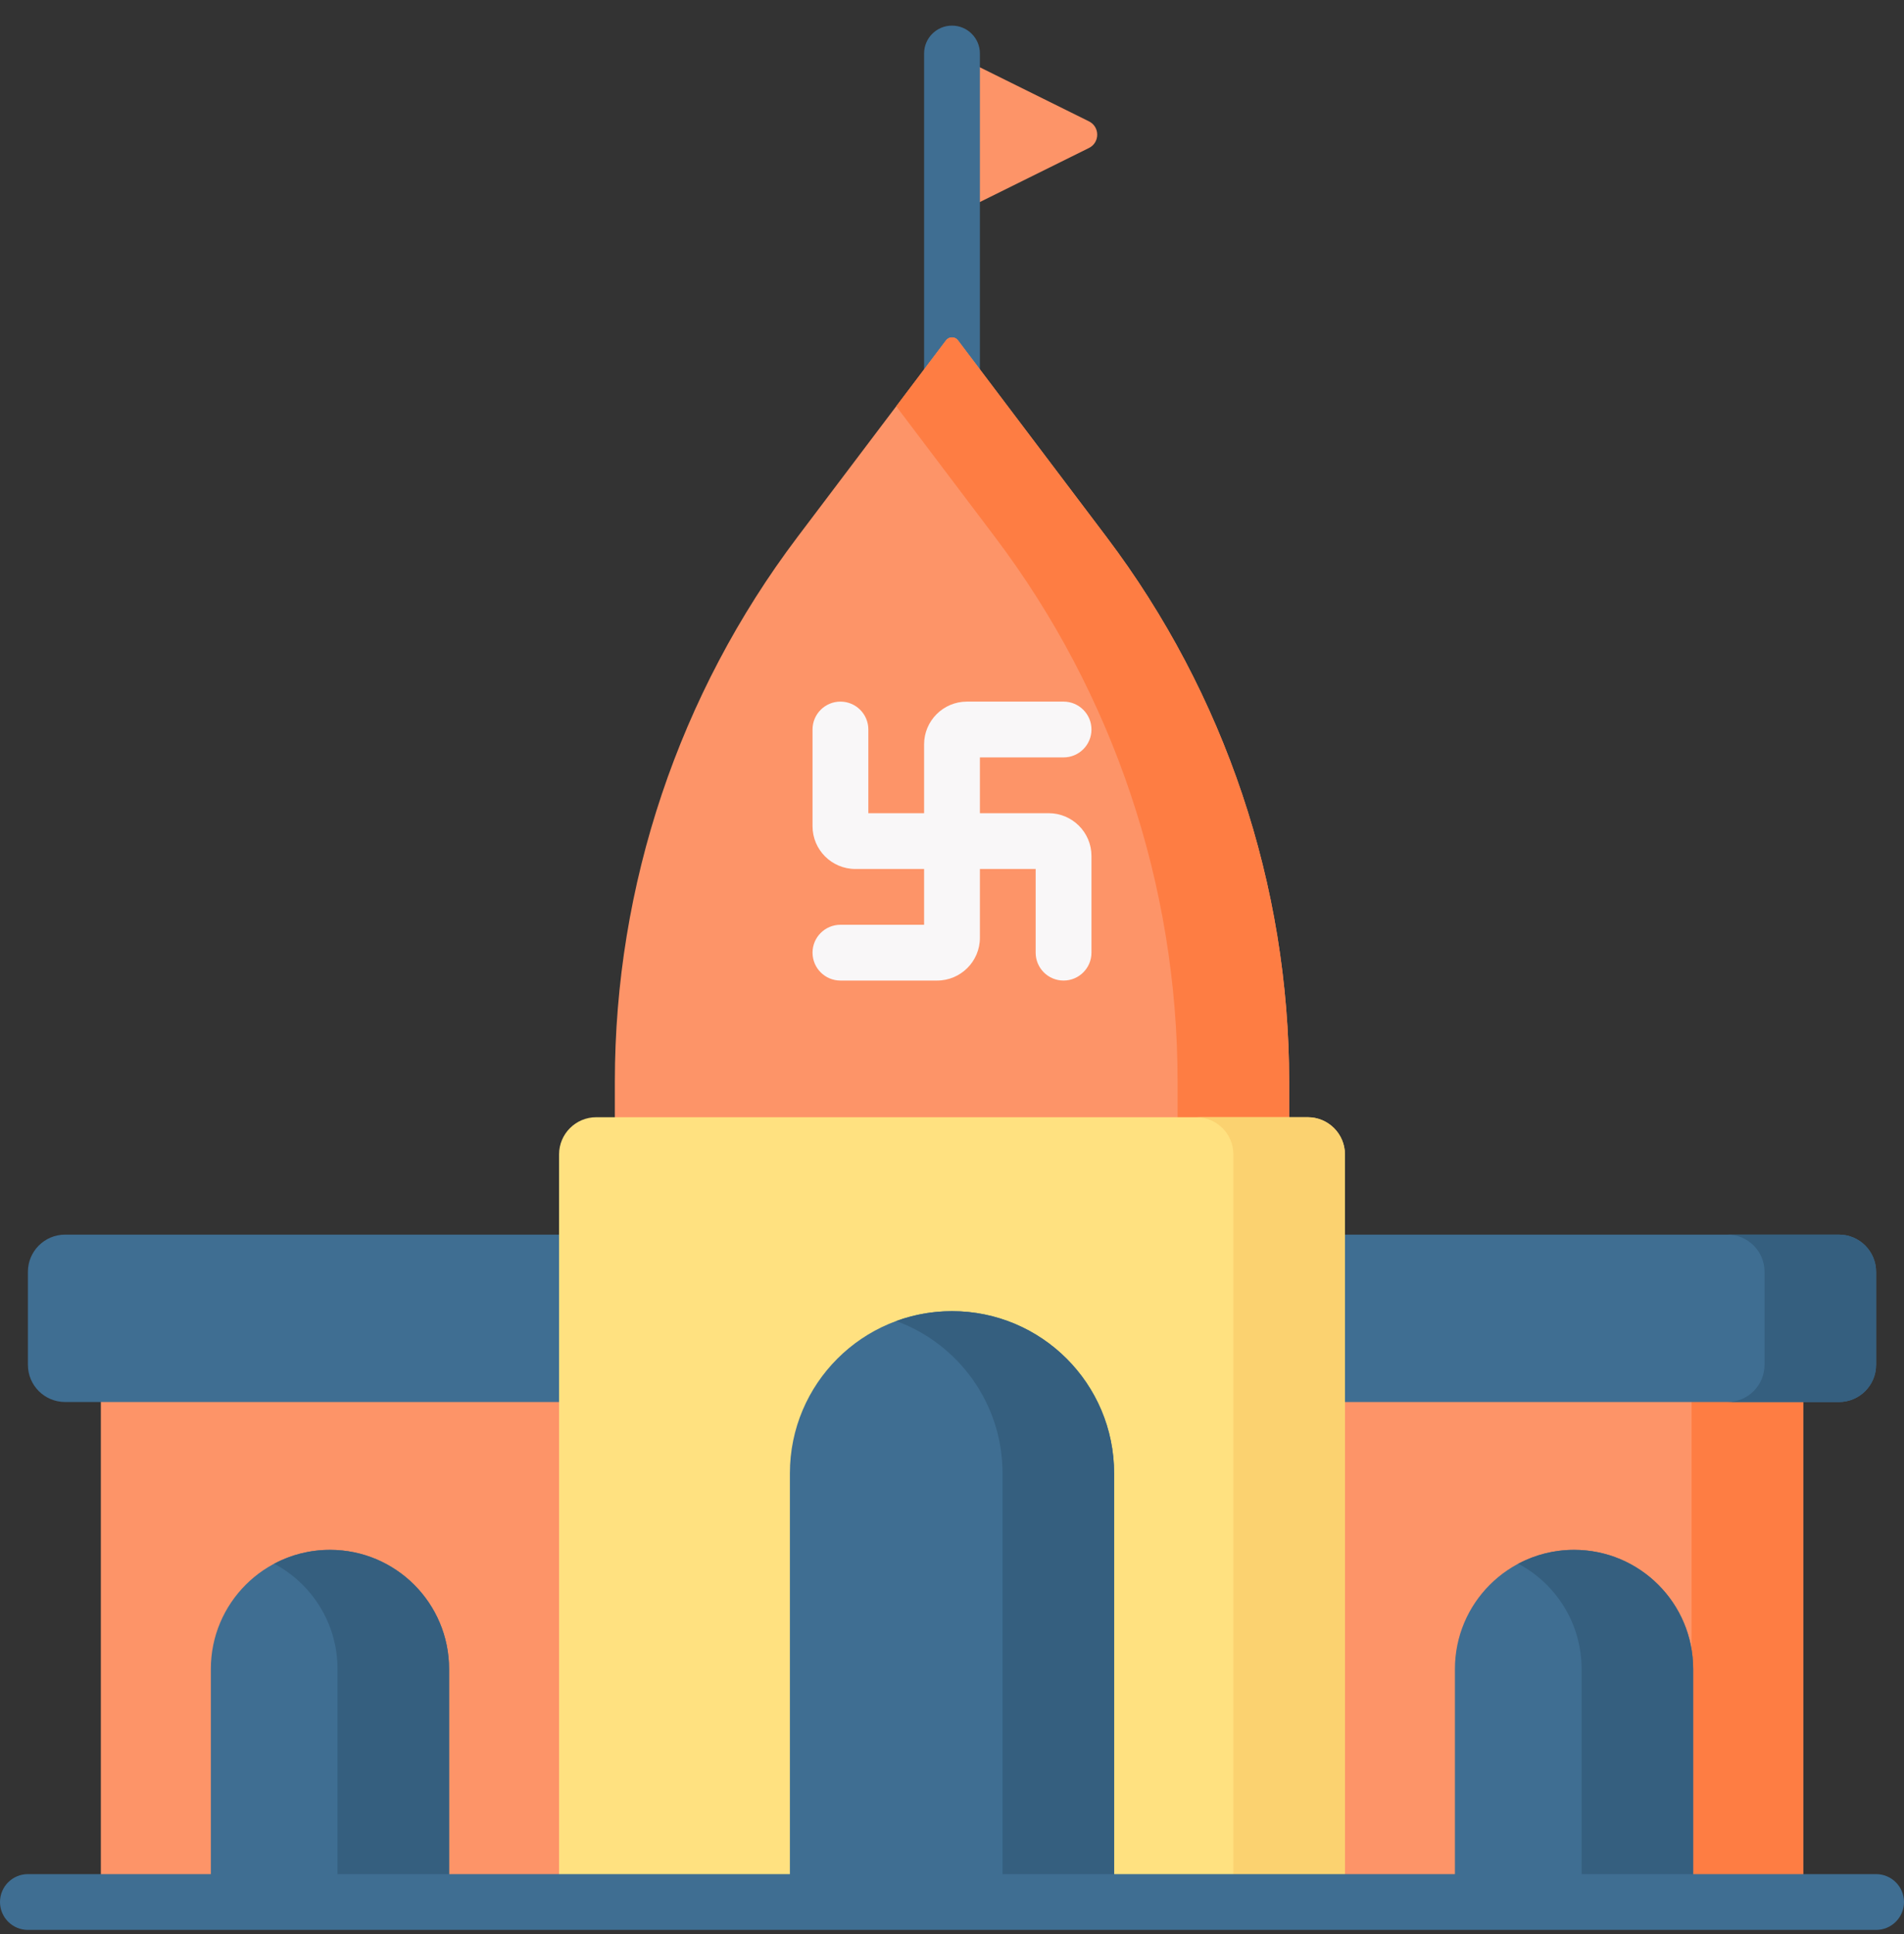 <svg width="64" height="65" viewBox="0 0 64 65" fill="none" xmlns="http://www.w3.org/2000/svg">
<rect x="0" y="0" width="64" height="65" fill="#333333" stroke="none"/>
<path d="M32 1.798V7.254L36.603 4.974C36.974 4.791 36.974 4.262 36.603 4.078L32 1.798Z" fill="#FD9468"/>
<path d="M32 15.692C31.482 15.692 31.062 15.272 31.062 14.754V1.798C31.062 1.281 31.482 0.861 32 0.861C32.518 0.861 32.938 1.281 32.938 1.798V14.754C32.938 15.272 32.518 15.692 32 15.692Z" fill="#3F6E92"/>
<path d="M37.196 18.05L32.2 11.437C32.099 11.305 31.901 11.305 31.8 11.437L26.804 18.05C22.822 23.322 20.667 29.748 20.667 36.354V41.298H43.333V36.354C43.333 29.748 41.178 23.322 37.196 18.05Z" fill="#FD9468"/>
<path d="M37.196 18.05L32.2 11.437C32.099 11.305 31.901 11.305 31.8 11.437L30.125 13.655L33.446 18.05C37.428 23.321 39.583 29.747 39.583 36.354V41.298H43.333V36.354C43.333 29.747 41.178 23.322 37.196 18.05Z" fill="#FE7D43"/>
<path d="M3.39 43.369H60.61V63.923H3.39V43.369Z" fill="#FD9468"/>
<path d="M56.86 43.369H60.61V63.923H56.86V43.369Z" fill="#FE7D43"/>
<path d="M61.812 41.494H2.188C1.497 41.494 0.938 42.054 0.938 42.744V45.869C0.938 46.56 1.497 47.119 2.188 47.119H61.812C62.503 47.119 63.062 46.56 63.062 45.869V42.744C63.062 42.054 62.503 41.494 61.812 41.494Z" fill="#3F6E92"/>
<path d="M61.812 41.494H58.062C58.753 41.494 59.312 42.054 59.312 42.744V45.869C59.312 46.56 58.753 47.119 58.062 47.119H61.812C62.503 47.119 63.062 46.56 63.062 45.869V42.744C63.062 42.054 62.503 41.494 61.812 41.494Z" fill="#355F7F"/>
<path d="M45.208 63.923H18.792V38.798C18.792 38.108 19.352 37.548 20.042 37.548H43.958C44.648 37.548 45.208 38.108 45.208 38.798L45.208 63.923Z" fill="#FFE180"/>
<path d="M43.958 37.548H40.208C40.898 37.548 41.458 38.108 41.458 38.798V63.923H45.208V38.798C45.208 38.108 44.648 37.548 43.958 37.548Z" fill="#FBD270"/>
<path d="M37.449 63.923H26.551V49.515C26.551 46.505 28.991 44.066 32 44.066C35.009 44.066 37.449 46.505 37.449 49.515V63.923Z" fill="#3F6E92"/>
<path d="M32 44.066C31.341 44.066 30.71 44.183 30.125 44.397C32.211 45.161 33.699 47.164 33.699 49.515V63.923H37.449V49.515C37.449 46.505 35.009 44.066 32 44.066Z" fill="#355F7F"/>
<path d="M56.913 63.923H48.905V56.092C48.905 53.88 50.698 52.088 52.909 52.088C55.12 52.088 56.913 53.88 56.913 56.092V63.923H56.913Z" fill="#3F6E92"/>
<path d="M52.909 52.088C52.231 52.088 51.594 52.257 51.034 52.554C52.3 53.227 53.163 54.558 53.163 56.092V63.923H56.913V56.092C56.913 53.88 55.12 52.088 52.909 52.088Z" fill="#355F7F"/>
<path d="M15.095 63.923H7.087V56.092C7.087 53.88 8.88 52.088 11.091 52.088C13.302 52.088 15.095 53.88 15.095 56.092V63.923Z" fill="#3F6E92"/>
<path d="M11.091 52.088C10.413 52.088 9.775 52.257 9.216 52.554C10.482 53.227 11.345 54.558 11.345 56.092V63.923H15.095V56.092C15.095 53.88 13.302 52.088 11.091 52.088Z" fill="#355F7F"/>
<path d="M35.25 27.33H32.938V25.455H35.75C36.268 25.455 36.688 25.035 36.688 24.517C36.688 24 36.268 23.58 35.75 23.58H32.5C31.707 23.58 31.062 24.225 31.062 25.017V27.33H29.188V24.517C29.188 24 28.768 23.58 28.25 23.58C27.732 23.58 27.312 24 27.312 24.517V27.767C27.312 28.56 27.957 29.205 28.75 29.205H31.062V31.08H28.25C27.732 31.08 27.312 31.5 27.312 32.017C27.312 32.535 27.732 32.955 28.25 32.955H31.5C32.293 32.955 32.938 32.31 32.938 31.517V29.205H34.812V32.017C34.812 32.535 35.232 32.955 35.75 32.955C36.268 32.955 36.688 32.535 36.688 32.017V28.767C36.688 27.975 36.043 27.33 35.25 27.33Z" fill="#F9F7F8"/>
<path d="M63.062 64.861H0.938C0.42 64.861 0 64.441 0 63.923C0 63.406 0.42 62.986 0.938 62.986H63.062C63.58 62.986 64 63.406 64 63.923C64 64.441 63.58 64.861 63.062 64.861Z" fill="#3F6E92"/>
</svg>
